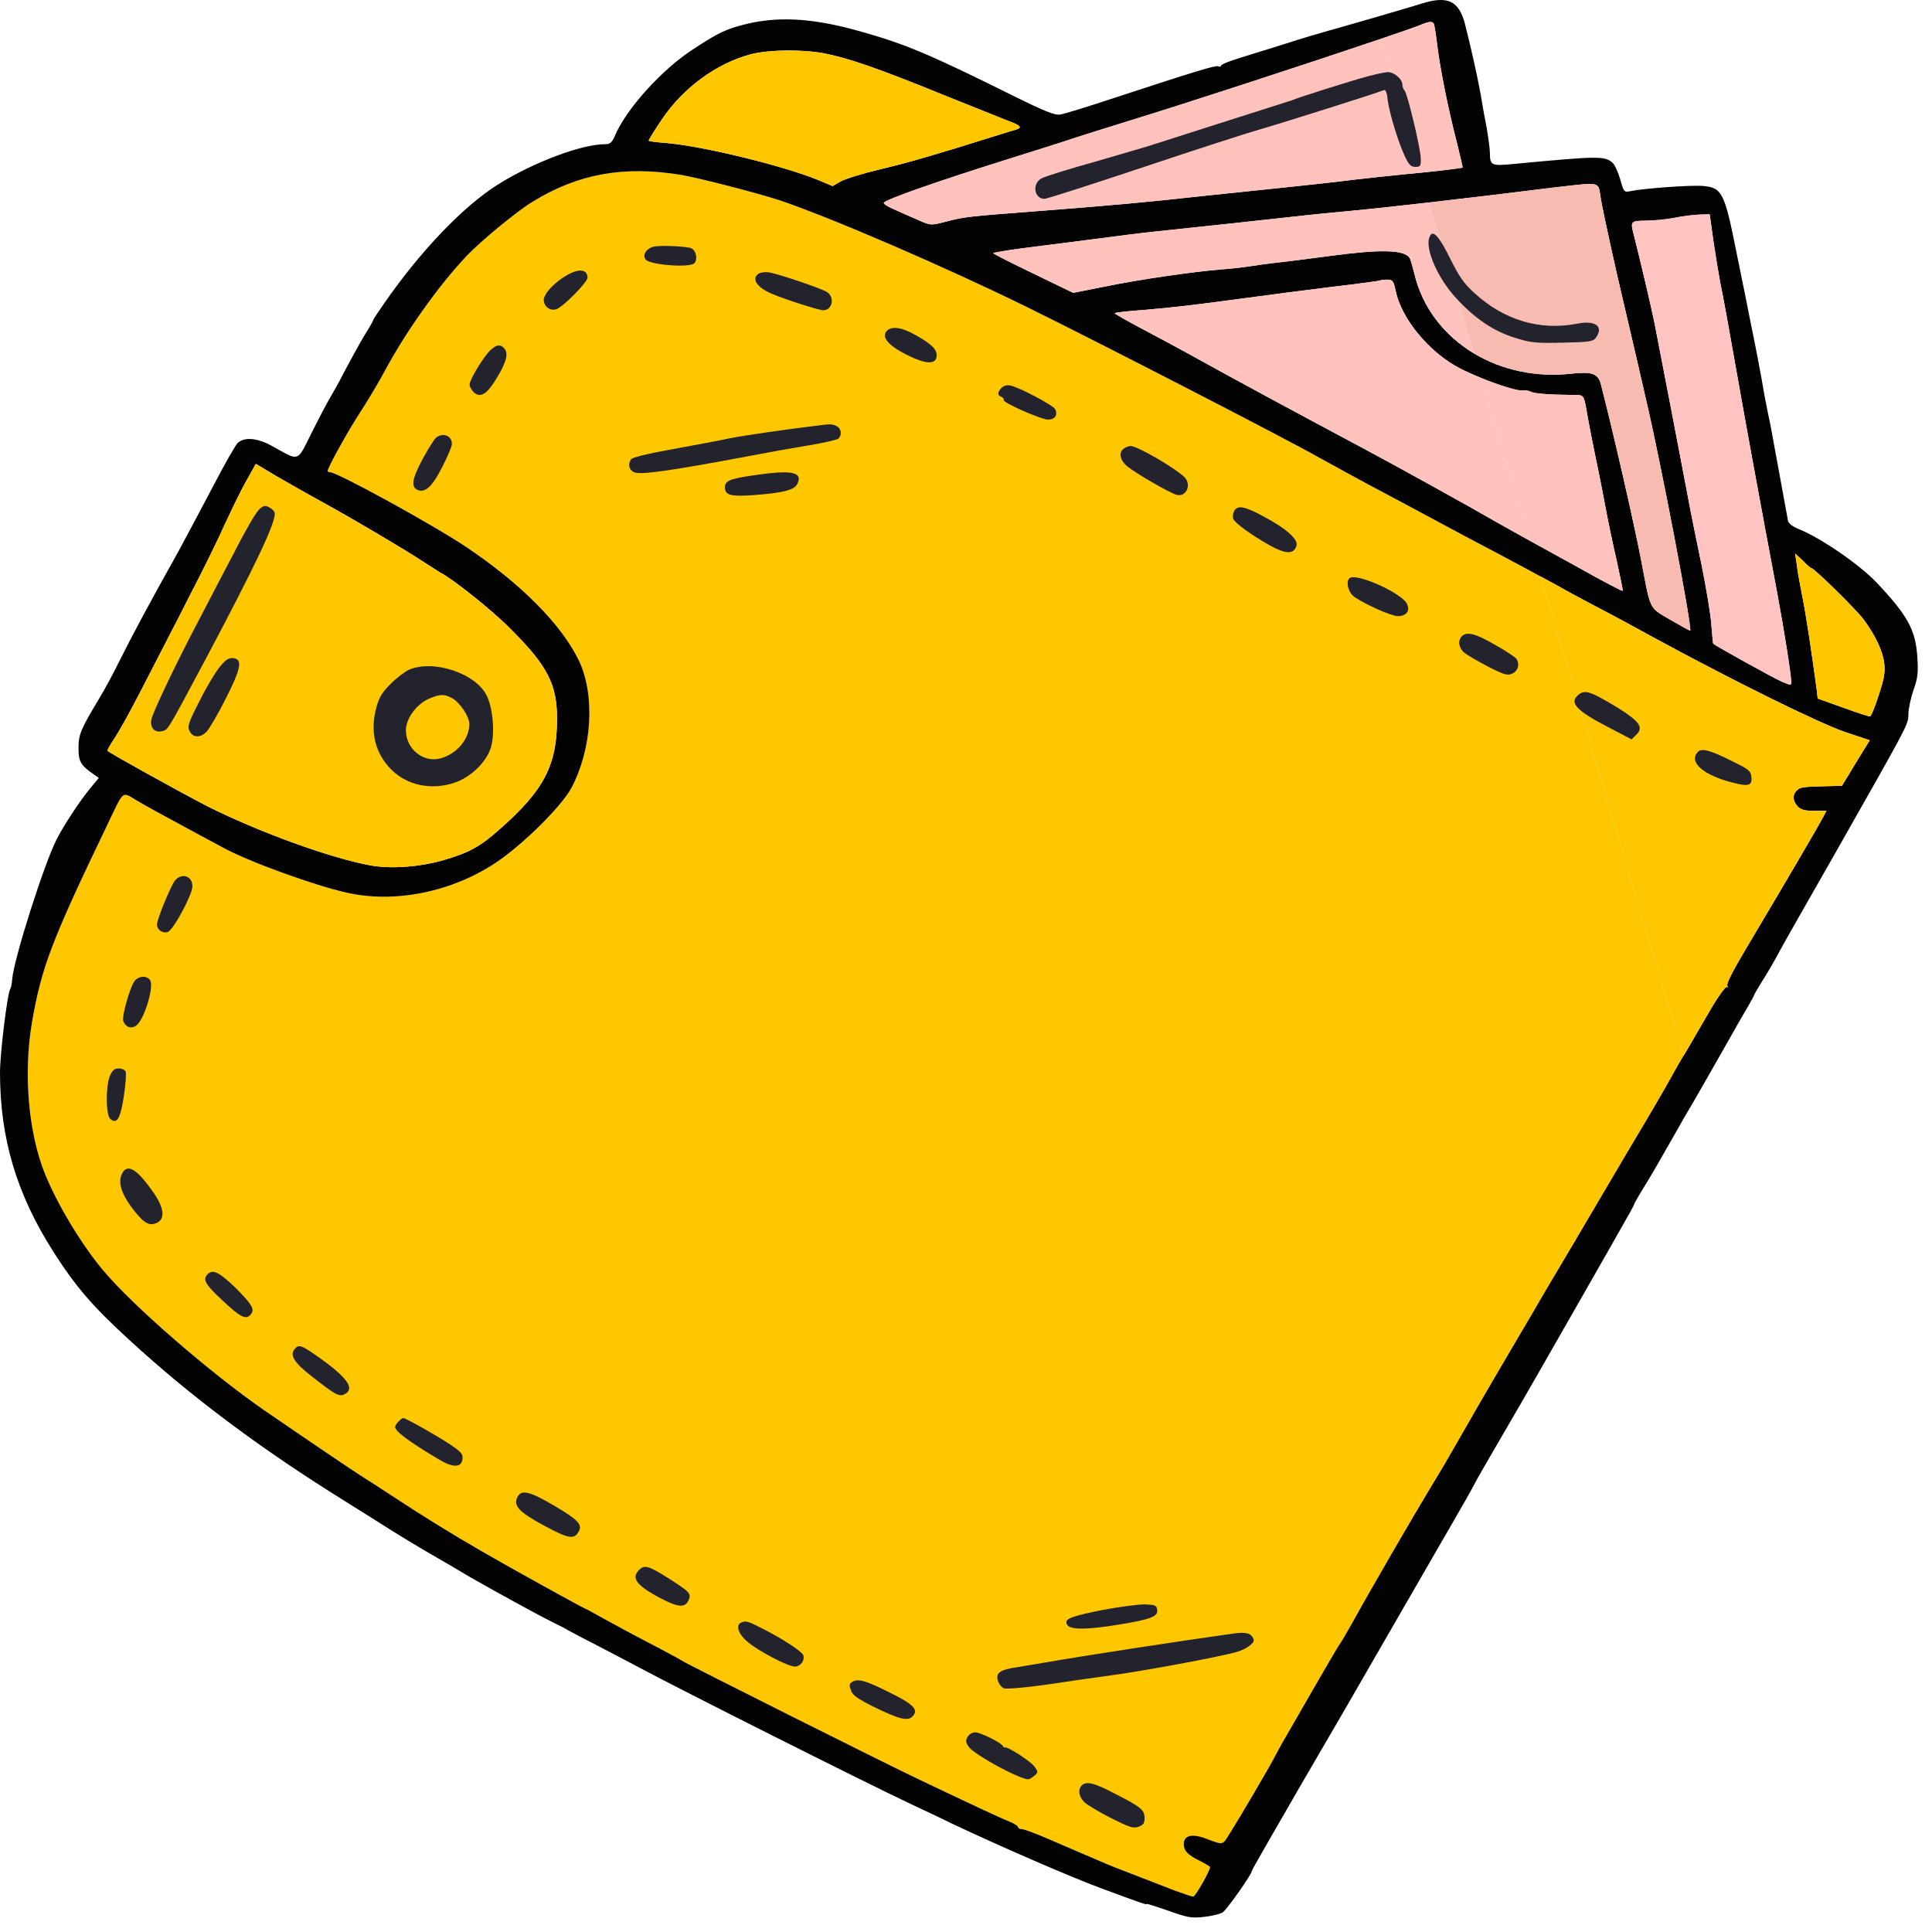 <?xml version="1.0" encoding="UTF-8"?> <svg xmlns="http://www.w3.org/2000/svg" width="95" height="95" viewBox="0 0 95 95" fill="none"><path d="M38.34 9.85C37.28 9.5 34.37 8.75 33.49 8.6C30.68 8.14 28.43 8.54 26.19 9.92C25.45 10.36 23.68 11.82 22.98 12.55C21.66 13.93 20.03 16.19 18.96 18.17C18.63 18.79 18.05 19.76 17.68 20.32C17.09 21.23 16.11 23 16.11 23.16C16.11 23.19 16.17 23.22 16.23 23.22C16.58 23.22 21.24 25.77 22.93 26.9C25.63 28.71 27.61 30.71 28.47 32.49C29.27 34.19 29.12 36.8 28.1 38.74C27.67 39.55 26.07 41.18 24.75 42.16C22.56 43.78 19.58 44.46 17.07 43.9C15.48 43.55 12.2 42.36 10.95 41.67C10.815 41.6 10.52 41.44 10.151 41.24C9.783 41.04 9.34 40.8 8.91 40.57C8.05 40.11 7.07 39.57 6.72 39.36C6.669 39.33 6.623 39.301 6.58 39.274C6.375 39.148 6.249 39.069 6.139 39.088C5.959 39.118 5.823 39.406 5.466 40.163L5.465 40.164C5.42 40.259 5.372 40.361 5.32 40.47C2.54 46.25 2.03 47.57 1.56 50.35C1.15 52.82 1.4 55.73 2.22 57.74C2.84 59.26 4 61.18 5.06 62.45C6.54 64.22 10.32 67.49 12.97 69.33C15.14 70.82 17.46 72.39 17.77 72.58C17.95 72.69 18.56 73.08 19.12 73.45C20.77 74.54 22.2 75.42 23.69 76.28C25.19 77.15 28.71 79.09 28.76 79.09C28.78 79.09 29.17 79.3 29.63 79.56C30.08 79.81 31.13 80.38 31.96 80.81C32.79 81.24 33.52 81.64 33.57 81.68C33.73 81.8 43.46 86.68 45.17 87.49C47.96 88.82 49.25 89.42 49.66 89.58C49.88 89.67 50.06 89.79 50.06 89.84C50.06 89.9 50.14 89.94 50.24 89.94C50.35 89.94 50.94 90.16 51.56 90.43C52.029 90.635 52.602 90.879 53.004 91.051L53.007 91.052L53.33 91.19C53.436 91.236 53.554 91.286 53.674 91.337C53.949 91.453 54.233 91.574 54.4 91.65C54.572 91.725 54.995 91.889 55.444 92.063L55.45 92.066L55.603 92.125L55.9 92.24C56.161 92.342 56.472 92.462 56.774 92.578C57.154 92.724 57.521 92.865 57.76 92.96C58.2 93.12 58.61 93.26 58.67 93.26C58.78 93.26 59.5 91.99 59.5 91.81C59.5 91.78 59.3 91.66 59.05 91.53C58.39 91.21 58.21 91.01 58.21 90.67C58.21 90.25 58.61 90.15 59.28 90.4L59.356 90.429C59.805 90.598 59.99 90.668 60.119 90.611C60.209 90.571 60.272 90.47 60.379 90.297L60.39 90.28C60.98 89.35 62.4 86.93 62.71 86.33C62.9 85.97 63.14 85.53 63.25 85.36C63.309 85.259 63.502 84.923 63.762 84.471C63.989 84.076 64.266 83.594 64.55 83.1C65.16 82.04 65.74 81.05 65.84 80.9C65.95 80.75 66.25 80.24 66.51 79.77C67.46 78.05 69.48 74.58 70.3 73.22C70.975 72.111 71.162 71.784 71.876 70.539C72.082 70.18 72.332 69.744 72.65 69.19C73.11 68.39 73.83 67.16 74.25 66.45C74.422 66.151 74.659 65.752 74.911 65.325C75.258 64.737 75.636 64.098 75.92 63.6L76.106 63.286L76.468 62.676C76.849 62.035 77.23 61.394 77.45 61.02C77.566 60.823 77.718 60.565 77.883 60.284L77.885 60.28C78.188 59.765 78.539 59.169 78.81 58.71C78.927 58.512 79.082 58.25 79.258 57.95C79.712 57.179 80.313 56.159 80.81 55.33C81.49 54.19 82.14 53.05 82.27 52.81C82.362 52.633 82.567 52.273 82.775 51.924L75.747 28.342C75.218 28.054 74.542 27.689 73.9 27.35C72.8 26.77 71.25 25.95 70.46 25.52C69.67 25.09 68.22 24.32 67.24 23.8C66.908 23.619 66.565 23.432 66.244 23.257L66.24 23.255C65.624 22.919 65.09 22.628 64.88 22.51C63.49 21.71 54.26 16.95 50.48 15.09C46.47 13.12 40.86 10.7 38.34 9.85Z" fill="#FFC700"></path><path fill-rule="evenodd" clip-rule="evenodd" d="M69.92 0.17C69.65 0.26 68.59 0.57 67.56 0.87C67.045 1.015 66.565 1.155 66.205 1.26C65.845 1.365 65.605 1.435 65.57 1.44C65.529 1.457 65.46 1.473 65.415 1.484L65.39 1.49C65.1 1.57 64 1.89 63.05 2.2C62.43 2.39 61.5 2.68 60.99 2.84C60.46 3 60.04 3.17 60.04 3.23C60.04 3.28 59.98 3.29 59.9 3.26C59.76 3.21 58.91 3.46 54.56 4.89C53.41 5.27 52.33 5.6 52.14 5.63C51.88 5.68 51.42 5.5 49.72 4.66C45.67 2.65 44.52 2.17 42.36 1.56C40.06 0.9 38.35 0.79 36.74 1.17C35.72 1.42 35.36 1.58 34.07 2.43C32.54 3.42 30.77 5.38 30.22 6.71C30.09 7.01 29.99 7.09 29.76 7.09C28.6 7.09 26.26 7.97 24.52 9.05C22.8 10.12 20.67 12.34 18.86 14.96C18.58 15.36 18.36 15.7 18.36 15.72C18.36 15.75 18.18 16.09 17.94 16.46C17.71 16.84 17.33 17.53 17.08 18C16.84 18.47 16.5 19.1 16.32 19.4C16.14 19.69 15.7 20.53 15.34 21.25C15.286 21.358 15.237 21.458 15.191 21.55C14.912 22.117 14.777 22.39 14.579 22.448C14.395 22.502 14.156 22.367 13.694 22.108C13.613 22.062 13.525 22.013 13.43 21.96C12.67 21.53 12.03 21.47 11.69 21.78C11.58 21.88 11.06 22.8 10.52 23.83L10.271 24.302L10.21 24.417C9.711 25.359 9.123 26.472 8.77 27.12C7.37 29.62 6.47 31.3 5.91 32.43C5.62 33.03 5.15 33.9 4.87 34.36C3.97 35.86 3.86 36.11 3.86 36.79C3.86 37.45 3.97 37.63 4.6 38.07L4.86 38.25L4.43 38.77C3.95 39.35 3.14 40.57 2.78 41.28C2.15 42.54 0.7 47.09 0.6 48.14C0.59 48.35 0.54 48.58 0.5 48.64C0.36 48.87 0 51.8 0 52.73C0 55.99 0.82 58.72 2.63 61.56C3.74 63.29 4.53 64.21 6.34 65.87C9.39 68.68 12.81 71.23 16.89 73.77C17.06 73.873 17.438 74.112 17.877 74.388C18.163 74.569 18.474 74.765 18.77 74.95C19.52 75.43 20.61 76.09 21.17 76.41C21.73 76.73 22.6 77.24 23.1 77.54C24.2 78.17 26.37 79.37 27.18 79.77L27.292 79.826L27.343 79.851C27.61 79.984 27.863 80.11 27.93 80.16C28.02 80.21 28.67 80.56 29.38 80.92C30.09 81.29 31.01 81.77 31.42 81.99C33.53 83.12 42.3 87.53 44.79 88.71L44.827 88.727C45.446 89.017 46.34 89.435 46.83 89.68C49.29 90.84 52.66 92.3 54.17 92.86L54.31 92.912L54.312 92.912C56.162 93.594 56.39 93.679 56.39 93.62C56.39 93.6 56.86 93.75 57.44 93.95C58.37 94.28 58.56 94.33 59.18 94.26C59.57 94.22 59.99 94.12 60.13 94.03C60.33 93.89 61.55 92.17 61.55 92.01C61.55 91.99 61.71 91.69 61.92 91.33C62.11 90.99 62.64 90.07 63.08 89.31C63.52 88.54 64.39 87.04 65.01 85.98C65.63 84.92 66.6 83.25 67.16 82.27C67.633 81.443 68.441 80.045 69.102 78.902L69.375 78.43L69.45 78.3C70.155 77.077 70.681 76.167 71.081 75.474L71.082 75.472L71.083 75.471L71.085 75.469C71.144 75.367 71.2 75.269 71.254 75.176C72.064 73.774 72.293 73.375 72.53 72.92C72.688 72.62 73.102 71.907 73.521 71.187L73.619 71.018L73.621 71.015L73.747 70.797L73.85 70.62C74.37 69.73 75.17 68.35 75.62 67.56C76.07 66.77 77.04 65.07 77.77 63.8L78.096 63.228C78.493 62.532 78.821 61.959 79.091 61.485C80.26 59.433 80.35 59.267 80.35 59.22C80.35 59.2 80.53 58.87 80.76 58.5C81.14 57.9 81.79 56.76 82.46 55.58C82.59 55.34 82.95 54.71 83.27 54.18L83.387 53.977L83.388 53.975C83.725 53.387 84.284 52.414 84.71 51.66C85.19 50.81 85.74 49.84 85.93 49.53C86.11 49.22 86.26 48.94 86.26 48.92C86.26 48.89 86.42 48.62 86.61 48.31C86.81 48 87.15 47.43 87.36 47.04C87.56 46.65 88.82 44.44 90.14 42.13L90.52 41.46C93.582 36.061 93.806 35.666 93.834 35.258C93.837 35.211 93.838 35.165 93.84 35.11C93.84 34.84 93.96 34.32 94.09 33.93C94.3 33.34 94.33 33.09 94.28 32.31C94.19 30.98 93.82 30.28 92.28 28.65C91.46 27.78 89.55 26.46 88.48 26.03C88.16 25.9 87.95 25.75 87.92 25.61C87.88 25.41 87.48 23.23 87.21 21.74C87.15 21.39 87.04 20.78 86.95 20.4C86.87 20.01 86.72 19.24 86.63 18.68C86.53 18.12 86.31 16.96 86.13 16.1C85.96 15.24 85.63 13.59 85.39 12.43C84.79 9.42 84.68 9.22 83.69 9.14C83.1 9.1 80.84 9.26 80.17 9.4C79.86 9.46 79.85 9.45 79.67 8.82C79.57 8.48 79.41 8.11 79.3 8.01C78.91 7.66 78.58 7.67 74.56 8.05C73.31 8.17 73.27 8.16 73.26 7.5C73.26 7.3 73.18 6.76 73.11 6.32C73.02 5.88 72.88 5.11 72.8 4.6C72.62 3.63 72.33 2.33 72.03 1.16C71.73 0.04 71.19 -0.22 69.92 0.17ZM70.5 1.16C70.53 1.21 70.61 1.69 70.67 2.21C70.81 3.37 71.22 5.41 71.64 7.02C71.8 7.68 71.93 8.22 71.92 8.24C71.888 8.264 70.909 8.387 69.833 8.496C69.577 8.522 69.315 8.547 69.06 8.57C68.44 8.63 67.31 8.75 66.54 8.84C65.78 8.94 64.2 9.11 63.05 9.23C62.518 9.286 61.88 9.352 61.264 9.416C60.549 9.49 59.862 9.562 59.4 9.61C56.05 9.98 54.71 10.09 51.29 10.36L51.03 10.38C47.507 10.65 47.426 10.656 46.43 10.92C45.75 11.09 45.75 11.09 45.09 10.79C44.71 10.63 44.19 10.4 43.91 10.27C43.63 10.15 43.43 10.01 43.46 9.97C43.56 9.81 45.81 9.01 49.36 7.89C50.61 7.5 52.2 7 52.91 6.76C53.62 6.53 54.78 6.17 55.49 5.95C58.047 5.171 64.53 3.053 67.873 1.92C68.949 1.555 69.7 1.293 69.89 1.21C70.24 1.06 70.43 1.04 70.5 1.16ZM46.32 4.64C43.15 3.35 41.73 2.86 40.51 2.62C39.42 2.42 37.81 2.44 36.91 2.67C35.23 3.12 33.6 4.31 32.54 5.88C32.17 6.43 31.88 6.9 31.9 6.92C31.92 6.95 32.31 7 32.75 7.03C34.55 7.18 38.57 8.16 40.25 8.86L40.94 9.15L41.34 8.92C41.57 8.79 42.45 8.52 43.3 8.32C44.69 7.99 46.06 7.59 48.92 6.69C49.39 6.54 49.86 6.4 49.97 6.37C50.26 6.28 50.19 6.18 49.7 5.99C49.564 5.941 49.051 5.735 48.352 5.454C47.768 5.219 47.053 4.932 46.32 4.64ZM33.49 8.6C34.37 8.75 37.28 9.5 38.34 9.85C40.86 10.7 46.47 13.12 50.48 15.09C54.26 16.95 63.49 21.71 64.88 22.51C65.09 22.628 65.624 22.919 66.24 23.255L66.244 23.257C66.565 23.432 66.908 23.619 67.24 23.8C68.22 24.32 69.67 25.09 70.46 25.52C71.25 25.95 72.8 26.77 73.9 27.35C74.542 27.689 75.218 28.054 75.747 28.342L76.138 28.555C76.333 28.661 76.489 28.746 76.59 28.8C76.957 29.017 77.732 29.428 78.355 29.759L78.47 29.82C79.13 30.16 80.43 30.86 81.37 31.38C85.27 33.5 89.53 35.6 90.74 36L91.94 36.4L91.25 37.52L90.57 38.64L90.1 38.65C88.67 38.68 88.52 38.7 88.36 38.86C88.12 39.09 88.15 39.4 88.4 39.66C88.56 39.82 88.75 39.87 89.21 39.87H89.81L89.63 40.21C89.46 40.54 88.06 42.94 86.15 46.15C85.11 47.89 84.85 48.41 84.95 48.51C84.99 48.56 84.97 48.56 84.91 48.53C84.85 48.5 84.5 48.97 84.1 49.66C83.828 50.118 83.489 50.706 83.227 51.16L83.079 51.416L83.056 51.454L82.96 51.62C82.9 51.717 82.838 51.82 82.775 51.924C82.567 52.273 82.362 52.633 82.27 52.81C82.14 53.05 81.49 54.19 80.81 55.33C80.313 56.159 79.712 57.179 79.258 57.95C79.082 58.25 78.927 58.512 78.81 58.71C78.539 59.169 78.188 59.765 77.885 60.28L77.883 60.284C77.718 60.565 77.566 60.823 77.45 61.02C77.23 61.394 76.849 62.035 76.468 62.676L76.106 63.286L75.92 63.6C75.636 64.098 75.258 64.737 74.911 65.325C74.659 65.752 74.422 66.151 74.25 66.45C73.83 67.16 73.11 68.39 72.65 69.19C72.332 69.744 72.082 70.18 71.876 70.539C71.162 71.784 70.975 72.111 70.3 73.22C69.48 74.58 67.46 78.05 66.51 79.77C66.25 80.24 65.95 80.75 65.84 80.9C65.74 81.05 65.16 82.04 64.55 83.1C64.266 83.594 63.989 84.076 63.762 84.471C63.502 84.923 63.309 85.259 63.25 85.36C63.14 85.53 62.9 85.97 62.71 86.33C62.4 86.93 60.98 89.35 60.39 90.28L60.379 90.297C60.272 90.47 60.209 90.571 60.119 90.611C59.99 90.668 59.805 90.598 59.356 90.429L59.28 90.4C58.61 90.15 58.21 90.25 58.21 90.67C58.21 91.01 58.39 91.21 59.05 91.53C59.3 91.66 59.5 91.78 59.5 91.81C59.5 91.99 58.78 93.26 58.67 93.26C58.61 93.26 58.2 93.12 57.76 92.96C57.521 92.865 57.154 92.724 56.774 92.578C56.472 92.462 56.161 92.342 55.9 92.24L55.603 92.125L55.45 92.066L55.444 92.063C54.995 91.889 54.572 91.725 54.4 91.65C54.233 91.574 53.949 91.453 53.674 91.337C53.554 91.286 53.436 91.236 53.33 91.19L53.007 91.052L53.004 91.051C52.602 90.879 52.029 90.635 51.56 90.43C50.94 90.16 50.35 89.94 50.24 89.94C50.14 89.94 50.06 89.9 50.06 89.84C50.06 89.79 49.88 89.67 49.66 89.58C49.25 89.42 47.96 88.82 45.17 87.49C43.46 86.68 33.73 81.8 33.57 81.68C33.52 81.64 32.79 81.24 31.96 80.81C31.13 80.38 30.08 79.81 29.63 79.56C29.17 79.3 28.78 79.09 28.76 79.09C28.71 79.09 25.19 77.15 23.69 76.28C22.2 75.42 20.77 74.54 19.12 73.45C18.56 73.08 17.95 72.69 17.77 72.58C17.46 72.39 15.14 70.82 12.97 69.33C10.32 67.49 6.54 64.22 5.06 62.45C4 61.18 2.84 59.26 2.22 57.74C1.4 55.73 1.15 52.82 1.56 50.35C2.03 47.57 2.54 46.25 5.32 40.47C5.372 40.361 5.42 40.259 5.465 40.164L5.466 40.163C5.823 39.406 5.959 39.118 6.139 39.088C6.249 39.069 6.375 39.148 6.58 39.274C6.623 39.301 6.669 39.33 6.72 39.36C7.07 39.57 8.05 40.11 8.91 40.57C9.34 40.8 9.783 41.04 10.151 41.24C10.52 41.44 10.815 41.6 10.95 41.67C12.2 42.36 15.48 43.55 17.07 43.9C19.58 44.46 22.56 43.78 24.75 42.16C26.07 41.18 27.67 39.55 28.1 38.74C29.12 36.8 29.27 34.19 28.47 32.49C27.61 30.71 25.63 28.71 22.93 26.9C21.24 25.77 16.58 23.22 16.23 23.22C16.17 23.22 16.11 23.19 16.11 23.16C16.11 23 17.09 21.23 17.68 20.32C18.05 19.76 18.63 18.79 18.96 18.17C20.03 16.19 21.66 13.93 22.98 12.55C23.68 11.82 25.45 10.36 26.19 9.92C28.43 8.54 30.68 8.14 33.49 8.6ZM78.72 9.8C78.88 10.68 79.43 13.19 79.92 15.25C80.09 15.99 80.33 17.01 80.45 17.52C80.525 17.834 80.636 18.322 80.745 18.802C80.81 19.087 80.874 19.368 80.93 19.61C81.64 22.6 83.22 30.89 83.11 31.01C83.09 31.02 82.66 30.78 82.14 30.48L82.046 30.425L81.962 30.377C81.673 30.21 81.486 30.102 81.349 29.949C81.095 29.666 81.013 29.23 80.781 27.986C80.773 27.944 80.765 27.901 80.756 27.857C80.742 27.778 80.726 27.696 80.71 27.61C80.34 25.67 79.31 21.19 78.72 18.9C78.58 18.37 78.3 18.27 77.31 18.37C75.531 18.577 73.84 18.194 72.48 17.38C71.012 16.5 69.929 15.118 69.54 13.43L69.522 13.362C69.438 13.045 69.357 12.736 69.31 12.68C69.06 12.28 67.89 12.25 65.44 12.58C64.56 12.7 63.42 12.84 62.92 12.9C62.42 12.95 61.74 13.05 61.42 13.1C61.1 13.15 60.46 13.22 60.02 13.25C58.69 13.36 56.09 13.73 54.38 14.08L52.77 14.4L50.81 13.45C49.73 12.93 48.84 12.48 48.84 12.45C48.84 12.42 49.51 12.31 50.32 12.2C50.876 12.132 51.781 12.016 52.65 11.905L52.651 11.904C53.047 11.854 53.436 11.804 53.78 11.76C54.88 11.61 56.25 11.44 56.84 11.38L57.37 11.324C58.956 11.157 61.714 10.866 63.45 10.67C64.31 10.57 65.74 10.43 66.62 10.35C67.305 10.287 68.67 10.139 70.268 9.956C72.24 9.73 74.566 9.452 76.4 9.22C76.605 9.197 76.791 9.176 76.96 9.156C78.599 8.966 78.599 8.966 78.689 9.593C78.698 9.655 78.707 9.724 78.72 9.8ZM84.59 13.91C84.51 13.49 84.36 12.57 84.25 11.84L84.07 10.54L83.59 10.55C83.32 10.56 82.76 10.62 82.34 10.71C81.93 10.79 81.29 10.85 80.92 10.85C80.17 10.86 80.16 10.88 80.35 11.6C80.63 12.7 81.22 15.2 81.36 15.91C81.806 18.186 82.638 22.546 82.936 24.109L82.937 24.115L82.98 24.34C83.13 25.17 83.45 26.73 83.68 27.83C83.9 28.93 84.12 30.23 84.15 30.72C84.19 31.21 84.23 31.63 84.24 31.65C84.34 31.75 87.22 33.35 87.62 33.52C88.05 33.7 88.08 33.71 88.08 33.54C88.07 33.15 87.75 31.1 87.38 29.11C86.56 24.76 85.9 21.15 85.55 19.17C84.92 15.61 84.75 14.68 84.59 13.91ZM68.63 14.31C68.92 15.7 70.3 17.35 71.8 18.12C72.1 18.275 72.466 18.438 72.841 18.59C73.725 18.949 74.658 19.242 74.89 19.2C75.02 19.19 75.19 19.21 75.27 19.26C75.42 19.35 76.15 19.41 77.25 19.42C77.534 19.424 77.688 19.408 77.786 19.474C77.906 19.556 77.941 19.762 78.032 20.284L78.032 20.287C78.044 20.352 78.056 20.423 78.069 20.499L78.08 20.56C78.14 20.91 78.32 21.81 78.47 22.55C78.63 23.29 78.84 24.38 78.95 24.97C79.06 25.56 79.3 26.72 79.49 27.54C79.67 28.36 79.81 29.03 79.79 29.05C79.77 29.08 78.81 28.58 77.66 27.93C76.735 27.424 75.759 26.885 75.225 26.589L74.92 26.42C74.747 26.326 74.51 26.193 74.269 26.057L74.166 25.999C73.954 25.879 73.745 25.762 73.58 25.67C72.36 24.96 68.6 22.88 67.08 22.07C63.98 20.42 60.35 18.46 58.54 17.45C57.98 17.14 56.9 16.56 56.14 16.16C55.39 15.76 54.79 15.42 54.81 15.4C54.83 15.37 55.43 15.3 56.13 15.25C57.7 15.12 58.79 14.99 61.22 14.66C62.25 14.52 64.16 14.27 65.46 14.11C66.76 13.96 67.84 13.81 67.87 13.79C67.89 13.77 68.05 13.75 68.21 13.75C68.48 13.75 68.52 13.81 68.63 14.31ZM20.78 27.6C19.83 26.98 17.5 25.6 15.89 24.71C15.21 24.34 14.19 23.76 13.62 23.43L12.58 22.81L12.15 23.58C11.9 24 11.42 25 11.05 25.79C10.45 27.12 9.75 28.5 6.96 33.9C6.42 34.96 5.8 36.07 5.6 36.35C5.41 36.64 5.26 36.9 5.29 36.92C5.42 37.05 8.86 38.95 10.15 39.62C12.64 40.88 16.2 42.18 18.2 42.55C19.22 42.74 20.67 42.63 21.86 42.28C23.1 41.91 23.61 41.63 24.61 40.74C26.76 38.84 27.39 37.62 27.39 35.34C27.39 33.64 26.92 32.73 25.07 30.89C24.21 30.02 22.22 28.43 21.64 28.15C21.59 28.12 21.2 27.87 20.78 27.6ZM91.63 30.45C91.27 29.97 89.2 27.93 89.06 27.93C89.02 27.93 88.84 27.77 88.64 27.56L88.27 27.22L88.35 27.76C88.38 28.05 88.51 28.76 88.62 29.32C88.8 30.18 89.08 32.06 89.33 33.91L89.38 34.35L90.62 34.79C91.29 35.04 91.9 35.23 91.95 35.23C92 35.23 92.2 34.76 92.38 34.18C92.66 33.34 92.7 33.03 92.65 32.61C92.58 32.01 92.21 31.23 91.63 30.45Z" fill="#030303"></path><path fill-rule="evenodd" clip-rule="evenodd" d="M82.96 51.62C82.9 51.717 82.838 51.82 82.775 51.924L75.747 28.342L76.138 28.555C76.333 28.661 76.489 28.746 76.59 28.8C76.957 29.017 77.732 29.428 78.355 29.759L78.47 29.82C79.13 30.16 80.43 30.86 81.37 31.38C85.27 33.5 89.53 35.6 90.74 36L91.94 36.4L91.25 37.52L90.57 38.64L90.1 38.65C88.67 38.68 88.52 38.7 88.36 38.86C88.12 39.09 88.15 39.4 88.4 39.66C88.56 39.82 88.75 39.87 89.21 39.87H89.81L89.63 40.21C89.46 40.54 88.06 42.94 86.15 46.15C85.11 47.89 84.85 48.41 84.95 48.51C84.99 48.56 84.97 48.56 84.91 48.53C84.85 48.5 84.5 48.97 84.1 49.66C83.828 50.118 83.489 50.706 83.227 51.16L83.079 51.416L83.056 51.454L82.96 51.62ZM46.32 4.64C43.15 3.35 41.73 2.86 40.51 2.62C39.42 2.42 37.81 2.44 36.91 2.67C35.23 3.12 33.6 4.31 32.54 5.88C32.17 6.43 31.88 6.9 31.9 6.92C31.92 6.95 32.31 7 32.75 7.03C34.55 7.18 38.57 8.16 40.25 8.86L40.94 9.15L41.34 8.92C41.57 8.79 42.45 8.52 43.3 8.32C44.69 7.99 46.06 7.59 48.92 6.69C49.39 6.54 49.86 6.4 49.97 6.37C50.26 6.28 50.19 6.18 49.7 5.99C49.564 5.941 49.051 5.735 48.352 5.454C47.768 5.219 47.053 4.932 46.32 4.64ZM20.78 27.6C19.83 26.98 17.5 25.6 15.89 24.71C15.21 24.34 14.19 23.76 13.62 23.43L12.58 22.81L12.15 23.58C11.9 24 11.42 25 11.05 25.79C10.45 27.12 9.75 28.5 6.96 33.9C6.42 34.96 5.8 36.07 5.6 36.35C5.41 36.64 5.26 36.9 5.29 36.92C5.42 37.05 8.86 38.95 10.15 39.62C12.64 40.88 16.2 42.18 18.2 42.55C19.22 42.74 20.67 42.63 21.86 42.28C23.1 41.91 23.61 41.63 24.61 40.74C26.76 38.84 27.39 37.62 27.39 35.34C27.39 33.64 26.92 32.73 25.07 30.89C24.21 30.02 22.22 28.43 21.64 28.15C21.59 28.12 21.2 27.87 20.78 27.6ZM91.63 30.45C91.27 29.97 89.2 27.93 89.06 27.93C89.02 27.93 88.84 27.77 88.64 27.56L88.27 27.22L88.35 27.76C88.38 28.05 88.51 28.76 88.62 29.32C88.8 30.18 89.08 32.06 89.33 33.91L89.38 34.35L90.62 34.79C91.29 35.04 91.9 35.23 91.95 35.23C92 35.23 92.2 34.76 92.38 34.18C92.66 33.34 92.7 33.03 92.65 32.61C92.58 32.01 92.21 31.23 91.63 30.45Z" fill="#FFC700"></path><path d="M84.25 11.84C84.36 12.57 84.51 13.49 84.59 13.91C84.75 14.68 84.92 15.61 85.55 19.17C85.9 21.15 86.56 24.76 87.38 29.11C87.75 31.1 88.07 33.15 88.08 33.54C88.08 33.71 88.05 33.7 87.62 33.52C87.22 33.35 84.34 31.75 84.24 31.65C84.23 31.63 84.19 31.21 84.15 30.72C84.12 30.23 83.9 28.93 83.68 27.83C83.45 26.73 83.13 25.17 82.98 24.34L82.937 24.115L82.936 24.109C82.638 22.546 81.806 18.186 81.36 15.91C81.22 15.2 80.63 12.7 80.35 11.6C80.16 10.88 80.17 10.86 80.92 10.85C81.29 10.85 81.93 10.79 82.34 10.71C82.76 10.62 83.32 10.56 83.59 10.55L84.07 10.54L84.25 11.84Z" fill="#FFC4C2"></path><path d="M79.92 15.25C79.43 13.19 78.88 10.68 78.72 9.8C78.707 9.724 78.698 9.655 78.689 9.593C78.599 8.966 78.599 8.966 76.96 9.156C76.791 9.176 76.605 9.197 76.4 9.22C74.566 9.452 72.24 9.73 70.268 9.956L72.48 17.38C73.84 18.194 75.531 18.577 77.31 18.37C78.3 18.27 78.58 18.37 78.72 18.9C79.31 21.19 80.34 25.67 80.71 27.61L80.756 27.857L80.781 27.986C81.013 29.23 81.095 29.666 81.349 29.949C81.486 30.102 81.673 30.21 81.962 30.377L82.046 30.425L82.14 30.48C82.66 30.78 83.09 31.02 83.11 31.01C83.22 30.89 81.64 22.6 80.93 19.61C80.874 19.368 80.81 19.087 80.745 18.802C80.636 18.322 80.525 17.834 80.45 17.52C80.33 17.01 80.09 15.99 79.92 15.25Z" fill="#F8BBB2"></path><path d="M75.27 19.26C75.19 19.21 75.02 19.19 74.89 19.2C74.658 19.242 73.725 18.949 72.841 18.59L75.225 26.589C75.759 26.885 76.735 27.424 77.66 27.93C78.81 28.58 79.77 29.08 79.79 29.05C79.81 29.03 79.67 28.36 79.49 27.54C79.3 26.72 79.06 25.56 78.95 24.97C78.84 24.38 78.63 23.29 78.47 22.55C78.32 21.81 78.14 20.91 78.08 20.56L78.069 20.499C78.056 20.423 78.044 20.352 78.032 20.287L78.032 20.284C77.941 19.762 77.906 19.556 77.786 19.474C77.688 19.408 77.534 19.424 77.25 19.42C76.15 19.41 75.42 19.35 75.27 19.26Z" fill="#FFC2BC"></path><path d="M71.8 18.12C70.3 17.35 68.92 15.7 68.63 14.31C68.52 13.81 68.48 13.75 68.21 13.75C68.05 13.75 67.89 13.77 67.87 13.79C67.84 13.81 66.76 13.96 65.46 14.11C64.16 14.27 62.25 14.52 61.22 14.66C58.79 14.99 57.7 15.12 56.13 15.25C55.43 15.3 54.83 15.37 54.81 15.4C54.79 15.42 55.39 15.76 56.14 16.16C56.9 16.56 57.98 17.14 58.54 17.45C60.35 18.46 63.98 20.42 67.08 22.07C68.6 22.88 72.36 24.96 73.58 25.67C73.745 25.762 73.954 25.879 74.166 25.999L74.269 26.057C74.51 26.193 74.747 26.326 74.92 26.42L75.225 26.589L72.841 18.59C72.466 18.438 72.1 18.275 71.8 18.12Z" fill="#FFC2BC"></path><path d="M65.44 12.58C67.89 12.25 69.06 12.28 69.31 12.68C69.357 12.736 69.438 13.045 69.522 13.362L69.54 13.43C69.929 15.118 71.012 16.5 72.48 17.38L70.268 9.956C68.67 10.139 67.305 10.287 66.62 10.35C65.74 10.43 64.31 10.57 63.45 10.67C61.714 10.866 58.956 11.157 57.37 11.324L56.84 11.38C56.25 11.44 54.88 11.61 53.78 11.76C53.436 11.804 53.047 11.854 52.651 11.904L52.65 11.905C51.781 12.016 50.876 12.132 50.32 12.2C49.51 12.31 48.84 12.42 48.84 12.45C48.84 12.48 49.73 12.93 50.81 13.45L52.77 14.4L54.38 14.08C56.09 13.73 58.69 13.36 60.02 13.25C60.46 13.22 61.1 13.15 61.42 13.1C61.74 13.05 62.42 12.95 62.92 12.9C63.42 12.84 64.56 12.7 65.44 12.58Z" fill="#FFC2BC"></path><path d="M66.54 8.84C67.31 8.75 68.44 8.63 69.06 8.57C69.315 8.547 69.577 8.522 69.833 8.496L67.873 1.92C64.53 3.053 58.047 5.171 55.49 5.95C54.78 6.17 53.62 6.53 52.91 6.76C52.2 7 50.61 7.5 49.36 7.89C45.81 9.01 43.56 9.81 43.46 9.97C43.43 10.01 43.63 10.15 43.91 10.27C44.19 10.4 44.71 10.63 45.09 10.79C45.75 11.09 45.75 11.09 46.43 10.92C47.426 10.656 47.507 10.65 51.03 10.38L51.29 10.36C54.71 10.09 56.05 9.98 59.4 9.61C59.862 9.562 60.549 9.49 61.264 9.416C61.88 9.352 62.518 9.286 63.05 9.23C64.2 9.11 65.78 8.94 66.54 8.84Z" fill="#FFC2BC"></path><path d="M70.67 2.21C70.61 1.69 70.53 1.21 70.5 1.16C70.43 1.04 70.24 1.06 69.89 1.21C69.7 1.293 68.949 1.555 67.873 1.92L69.833 8.496C70.909 8.387 71.888 8.264 71.92 8.24C71.93 8.22 71.8 7.68 71.64 7.02C71.22 5.41 70.81 3.37 70.67 2.21Z" fill="#FFC2BC"></path><path fill-rule="evenodd" clip-rule="evenodd" d="M67.24 3.757C66.451 3.967 63.831 4.797 63.59 4.907C63.501 4.937 63.391 4.987 63.321 4.997C63.211 5.027 57.931 6.717 56.77 7.087C56.42 7.207 55.09 7.587 53.831 7.957C52.56 8.307 51.391 8.677 51.221 8.767C50.74 9.017 50.84 9.777 51.361 9.777C51.471 9.777 53.651 9.077 56.2 8.227C58.761 7.367 61.31 6.547 61.87 6.387C62.691 6.157 67.591 4.617 68.061 4.427C68.141 4.407 68.21 4.597 68.24 4.957C68.331 5.597 68.76 7.027 69.1 7.727C69.281 8.117 69.391 8.207 69.6 8.207C69.85 8.207 69.871 8.167 69.861 7.777C69.841 7.237 69.201 4.597 69.07 4.457C69.01 4.397 68.96 4.277 68.96 4.177C68.96 3.887 68.55 3.537 68.231 3.547C68.061 3.557 67.621 3.657 67.24 3.757Z" fill="#22232D"></path><path fill-rule="evenodd" clip-rule="evenodd" d="M32.121 12.133C31.771 12.233 31.591 12.523 31.741 12.753C31.901 13.023 33.911 13.183 34.141 12.943C34.321 12.763 34.231 12.303 33.981 12.203C33.701 12.103 32.411 12.053 32.121 12.133Z" fill="#22232D"></path><path fill-rule="evenodd" clip-rule="evenodd" d="M28.028 13.453C27.358 13.783 26.738 14.413 26.738 14.753C26.738 15.063 27.058 15.313 27.358 15.203C27.688 15.093 28.888 13.883 28.888 13.653C28.888 13.283 28.538 13.193 28.028 13.453Z" fill="#22232D"></path><path fill-rule="evenodd" clip-rule="evenodd" d="M37.338 13.437C36.918 13.677 37.188 14.127 37.958 14.447C38.578 14.717 40.278 15.257 40.478 15.257C40.928 15.257 41.068 14.617 40.658 14.357C40.398 14.187 38.388 13.507 37.848 13.397C37.668 13.367 37.448 13.387 37.338 13.437Z" fill="#22232D"></path><path fill-rule="evenodd" clip-rule="evenodd" d="M43.592 16.289C43.342 16.589 43.682 16.989 44.572 17.439C45.502 17.909 46.002 17.939 46.052 17.539C46.102 17.209 45.842 16.939 45.042 16.489C44.332 16.079 43.822 16.019 43.592 16.289Z" fill="#22232D"></path><path fill-rule="evenodd" clip-rule="evenodd" d="M24.12 17.214C23.79 17.514 23.09 18.664 23.09 18.914C23.09 19.014 23.19 19.184 23.3 19.294C23.63 19.594 23.97 19.374 24.47 18.514C24.92 17.764 25.01 17.344 24.78 17.114C24.59 16.914 24.42 16.944 24.12 17.214Z" fill="#22232D"></path><path fill-rule="evenodd" clip-rule="evenodd" d="M49.249 19.072C49.039 19.282 49.039 19.442 49.239 19.512C49.329 19.552 49.379 19.622 49.349 19.662C49.269 19.782 51.189 20.632 51.539 20.632C51.879 20.632 52.029 20.392 51.879 20.112C51.769 19.922 50.189 19.082 49.709 18.962C49.519 18.922 49.379 18.952 49.249 19.072Z" fill="#22232D"></path><path fill-rule="evenodd" clip-rule="evenodd" d="M40.22 20.924C38.62 21.114 36.52 21.424 35.87 21.554C35.43 21.654 34.17 21.884 33.09 22.084C31.9 22.294 31.08 22.494 31.03 22.584C30.87 22.834 30.92 23.084 31.16 23.214C31.45 23.364 32.8 23.184 37 22.394C37.77 22.244 39 22.024 39.74 21.904C40.48 21.784 41.15 21.624 41.22 21.574C41.41 21.404 41.38 21.084 41.14 20.954C40.93 20.844 40.83 20.844 40.22 20.924Z" fill="#22232D"></path><path fill-rule="evenodd" clip-rule="evenodd" d="M21.451 21.512C21.351 21.592 21.051 22.072 20.771 22.592C20.251 23.562 20.191 23.972 20.561 24.102C20.911 24.232 21.261 23.922 21.741 22.972C22.011 22.452 22.221 21.942 22.221 21.832C22.221 21.432 21.801 21.252 21.451 21.512Z" fill="#22232D"></path><path fill-rule="evenodd" clip-rule="evenodd" d="M55.289 22.04C54.999 22.2 55.049 22.62 55.419 22.92C55.769 23.23 57.499 24.23 57.849 24.33C58.319 24.47 58.609 23.84 58.249 23.47C57.799 23.02 55.909 21.92 55.589 21.93C55.529 21.93 55.389 21.97 55.289 22.04Z" fill="#22232D"></path><path fill-rule="evenodd" clip-rule="evenodd" d="M36.938 23.39C35.868 23.55 35.648 23.65 35.648 23.96C35.648 24.35 35.918 24.42 36.998 24.35C38.498 24.24 39.069 24.1 39.209 23.79C39.498 23.19 38.908 23.09 36.938 23.39Z" fill="#22232D"></path><path fill-rule="evenodd" clip-rule="evenodd" d="M60.68 25.134C60.63 25.254 60.6 25.424 60.64 25.514C60.73 25.724 61.51 26.294 62.43 26.814C63.23 27.254 63.61 27.264 63.75 26.844C63.85 26.524 63.26 25.994 62.11 25.384C61.16 24.874 60.86 24.834 60.68 25.134Z" fill="#22232D"></path><path fill-rule="evenodd" clip-rule="evenodd" d="M66.352 28.436C66.172 28.607 66.292 29.107 66.552 29.317C66.992 29.657 68.402 30.297 68.732 30.297C69.152 30.297 69.342 30.047 69.192 29.706C68.952 29.166 66.652 28.137 66.352 28.436Z" fill="#22232D"></path><path fill-rule="evenodd" clip-rule="evenodd" d="M71.879 31.288C71.669 31.498 71.729 31.878 72.019 32.108C72.169 32.228 72.699 32.529 73.189 32.788C73.999 33.199 74.139 33.228 74.369 33.118C74.649 32.989 74.739 32.648 74.559 32.389C74.519 32.328 74.059 32.008 73.519 31.709C72.569 31.159 72.119 31.038 71.879 31.288Z" fill="#22232D"></path><path fill-rule="evenodd" clip-rule="evenodd" d="M77.678 34.116C77.109 34.516 77.448 34.916 79.099 35.766L80.228 36.356L80.469 36.116C80.819 35.766 80.629 35.486 79.588 34.826C78.288 34.036 77.969 33.916 77.678 34.116Z" fill="#22232D"></path><path fill-rule="evenodd" clip-rule="evenodd" d="M83.49 36.969C83.04 37.429 83.66 38.039 84.93 38.409C85.94 38.699 86.17 38.669 86.12 38.209C86.09 37.909 86 37.829 85.17 37.429C84.11 36.889 83.67 36.779 83.49 36.969Z" fill="#22232D"></path><path fill-rule="evenodd" clip-rule="evenodd" d="M8.609 43.289C8.409 43.539 7.719 45.189 7.719 45.459C7.719 45.719 7.999 45.909 8.249 45.829C8.519 45.739 9.449 44.009 9.459 43.599C9.479 43.079 8.949 42.899 8.609 43.289Z" fill="#22232D"></path><path fill-rule="evenodd" clip-rule="evenodd" d="M6.599 48.263C6.359 48.643 5.989 49.973 6.059 50.193C6.159 50.513 6.479 50.623 6.729 50.403C7.109 50.073 7.569 48.543 7.389 48.213C7.239 47.953 6.799 47.973 6.599 48.263Z" fill="#22232D"></path><path fill-rule="evenodd" clip-rule="evenodd" d="M5.401 52.91C5.191 53.44 5.201 54.82 5.421 55.02C5.751 55.3 5.921 55.01 6.091 53.89C6.181 53.32 6.211 52.77 6.181 52.7C6.151 52.61 6.001 52.54 5.851 52.54C5.631 52.53 5.531 52.62 5.401 52.91Z" fill="#22232D"></path><path fill-rule="evenodd" clip-rule="evenodd" d="M5.989 57.731C5.799 58.151 5.969 58.711 6.519 59.431C7.079 60.161 7.349 60.311 7.729 60.121C8.129 59.921 8.059 59.381 7.559 58.661C6.729 57.461 6.249 57.181 5.989 57.731Z" fill="#22232D"></path><path fill-rule="evenodd" clip-rule="evenodd" d="M10.209 62.653C9.949 62.913 10.099 63.173 10.959 63.963C11.839 64.793 12.099 64.913 12.339 64.623C12.539 64.373 12.379 64.123 11.549 63.293C10.759 62.543 10.469 62.403 10.209 62.653Z" fill="#22232D"></path><path fill-rule="evenodd" clip-rule="evenodd" d="M14.489 66.338C14.229 66.638 14.469 67.019 15.379 67.719C16.509 68.599 16.679 68.698 16.959 68.549C17.459 68.278 17.089 67.739 15.629 66.709C14.819 66.138 14.689 66.088 14.489 66.338Z" fill="#22232D"></path><path fill-rule="evenodd" clip-rule="evenodd" d="M19.6 69.897C19.5 69.987 19.43 70.107 19.43 70.167C19.43 70.377 20.06 70.857 21.57 71.757C22.27 72.177 22.69 72.177 22.74 71.747C22.77 71.497 22.69 71.407 22.15 71.037C21.54 70.627 19.95 69.727 19.83 69.727C19.8 69.717 19.69 69.797 19.6 69.897Z" fill="#22232D"></path><path fill-rule="evenodd" clip-rule="evenodd" d="M25.431 73.637C25.241 74.057 25.541 74.367 26.791 75.037C27.961 75.667 28.241 75.717 28.461 75.297C28.641 74.967 28.441 74.737 27.251 74.037C26.011 73.307 25.621 73.227 25.431 73.637Z" fill="#22232D"></path><path fill-rule="evenodd" clip-rule="evenodd" d="M31.422 77.201C31.022 77.601 31.302 77.961 32.462 78.581C33.352 79.041 33.672 79.071 33.852 78.701C34.002 78.361 33.952 78.291 32.812 77.571C31.892 76.991 31.682 76.931 31.422 77.201Z" fill="#22232D"></path><path fill-rule="evenodd" clip-rule="evenodd" d="M54.24 79.161C52.59 79.491 52.3 79.611 52.48 79.901C52.64 80.151 53.47 80.141 55.1 79.871C56.56 79.631 56.96 79.481 56.9 79.161C56.87 78.931 56.8 78.911 56.28 78.891C55.96 78.891 55.03 79.011 54.24 79.161Z" fill="#22232D"></path><path fill-rule="evenodd" clip-rule="evenodd" d="M36.439 79.79C36.169 79.9 36.299 80.33 36.709 80.69C37.229 81.16 38.819 81.99 39.119 81.95C39.399 81.91 39.579 81.63 39.499 81.39C39.419 81.2 38.549 80.62 37.509 80.09C36.779 79.71 36.669 79.68 36.439 79.79Z" fill="#22232D"></path><path fill-rule="evenodd" clip-rule="evenodd" d="M60.631 80.327C57.981 80.697 53.221 81.427 51.341 81.757C51.021 81.807 50.391 81.917 49.961 81.987C49.121 82.117 48.931 82.277 49.091 82.707C49.141 82.837 49.261 82.977 49.361 83.017C49.531 83.077 50.951 82.927 52.201 82.727C52.521 82.677 53.561 82.527 54.511 82.397C56.121 82.187 59.951 81.477 60.821 81.227C61.031 81.167 61.321 81.027 61.461 80.907C61.661 80.747 61.691 80.667 61.591 80.507C61.471 80.287 61.191 80.247 60.631 80.327Z" fill="#22232D"></path><path fill-rule="evenodd" clip-rule="evenodd" d="M41.881 82.717C41.761 82.797 41.751 82.877 41.841 83.117C41.921 83.357 42.161 83.527 42.961 83.927C44.181 84.527 44.631 84.647 44.861 84.407C45.191 84.077 44.941 83.807 43.691 83.197C42.501 82.607 42.181 82.527 41.881 82.717Z" fill="#22232D"></path><path fill-rule="evenodd" clip-rule="evenodd" d="M47.568 85.42C47.468 85.61 47.488 85.7 47.658 85.92C47.858 86.2 49.288 87.03 50.138 87.37C50.548 87.53 50.588 87.53 50.818 87.35C51.058 87.16 51.058 87.14 50.878 86.88C50.718 86.63 49.518 85.85 49.418 85.93C49.398 85.94 49.338 85.91 49.308 85.85C49.198 85.67 48.198 85.18 47.948 85.18C47.788 85.19 47.638 85.29 47.568 85.42Z" fill="#22232D"></path><path fill-rule="evenodd" clip-rule="evenodd" d="M53.191 87.793C52.981 88.003 53.051 88.383 53.361 88.653C53.531 88.793 54.121 89.143 54.681 89.423C55.561 89.863 55.731 89.913 55.991 89.823C56.221 89.733 56.281 89.643 56.281 89.403C56.281 89.003 56.121 88.863 54.851 88.213C53.791 87.653 53.411 87.573 53.191 87.793Z" fill="#22232D"></path><path fill-rule="evenodd" clip-rule="evenodd" d="M70.289 11.659C70.059 12.239 70.709 13.709 71.619 14.679C72.549 15.689 73.459 16.289 74.489 16.609C75.299 16.859 75.509 16.879 76.849 16.849C78.159 16.819 78.329 16.799 78.469 16.609C78.869 16.059 78.469 15.749 77.589 15.909C75.729 16.279 73.969 15.749 72.509 14.419C71.959 13.919 71.749 13.599 71.289 12.679C70.739 11.569 70.439 11.259 70.289 11.659Z" fill="#22232D"></path><path fill-rule="evenodd" clip-rule="evenodd" d="M12.739 25.052C12.589 25.192 12.049 26.112 11.539 27.122C11.009 28.122 10.279 29.532 9.909 30.242C8.759 32.412 7.489 35.052 7.439 35.402C7.379 35.802 7.609 36.042 7.969 35.952C8.269 35.872 8.169 36.052 10.079 32.472C12.579 27.762 13.639 25.542 13.499 25.192C13.469 25.112 13.349 25.002 13.229 24.942C13.039 24.842 12.939 24.862 12.739 25.052Z" fill="#22232D"></path><path fill-rule="evenodd" clip-rule="evenodd" d="M10.831 32.762C10.631 32.992 10.171 33.742 9.831 34.432C9.261 35.542 9.211 35.702 9.311 35.932C9.471 36.282 9.861 36.302 10.171 35.962C10.301 35.822 10.721 35.112 11.091 34.372C11.851 32.882 11.941 32.412 11.471 32.362C11.261 32.342 11.111 32.422 10.831 32.762Z" fill="#22232D"></path><path fill-rule="evenodd" clip-rule="evenodd" d="M20.099 32.938C19.909 33.028 19.518 33.318 19.229 33.608C18.819 34.008 18.659 34.248 18.518 34.748C18.178 35.938 18.428 37.038 19.248 37.848C20.009 38.608 21.169 38.858 22.288 38.508C23.128 38.248 23.939 37.468 24.148 36.718C24.338 36.058 24.238 34.818 23.939 34.218C23.409 33.108 21.299 32.408 20.099 32.938ZM22.209 34.318C22.599 34.518 23.078 35.228 23.078 35.598C23.078 36.338 22.468 37.068 21.669 37.288C20.819 37.528 19.959 36.828 19.959 35.908C19.959 35.348 20.459 34.648 21.069 34.368C21.619 34.128 21.819 34.118 22.209 34.318Z" fill="#22232D"></path></svg> 